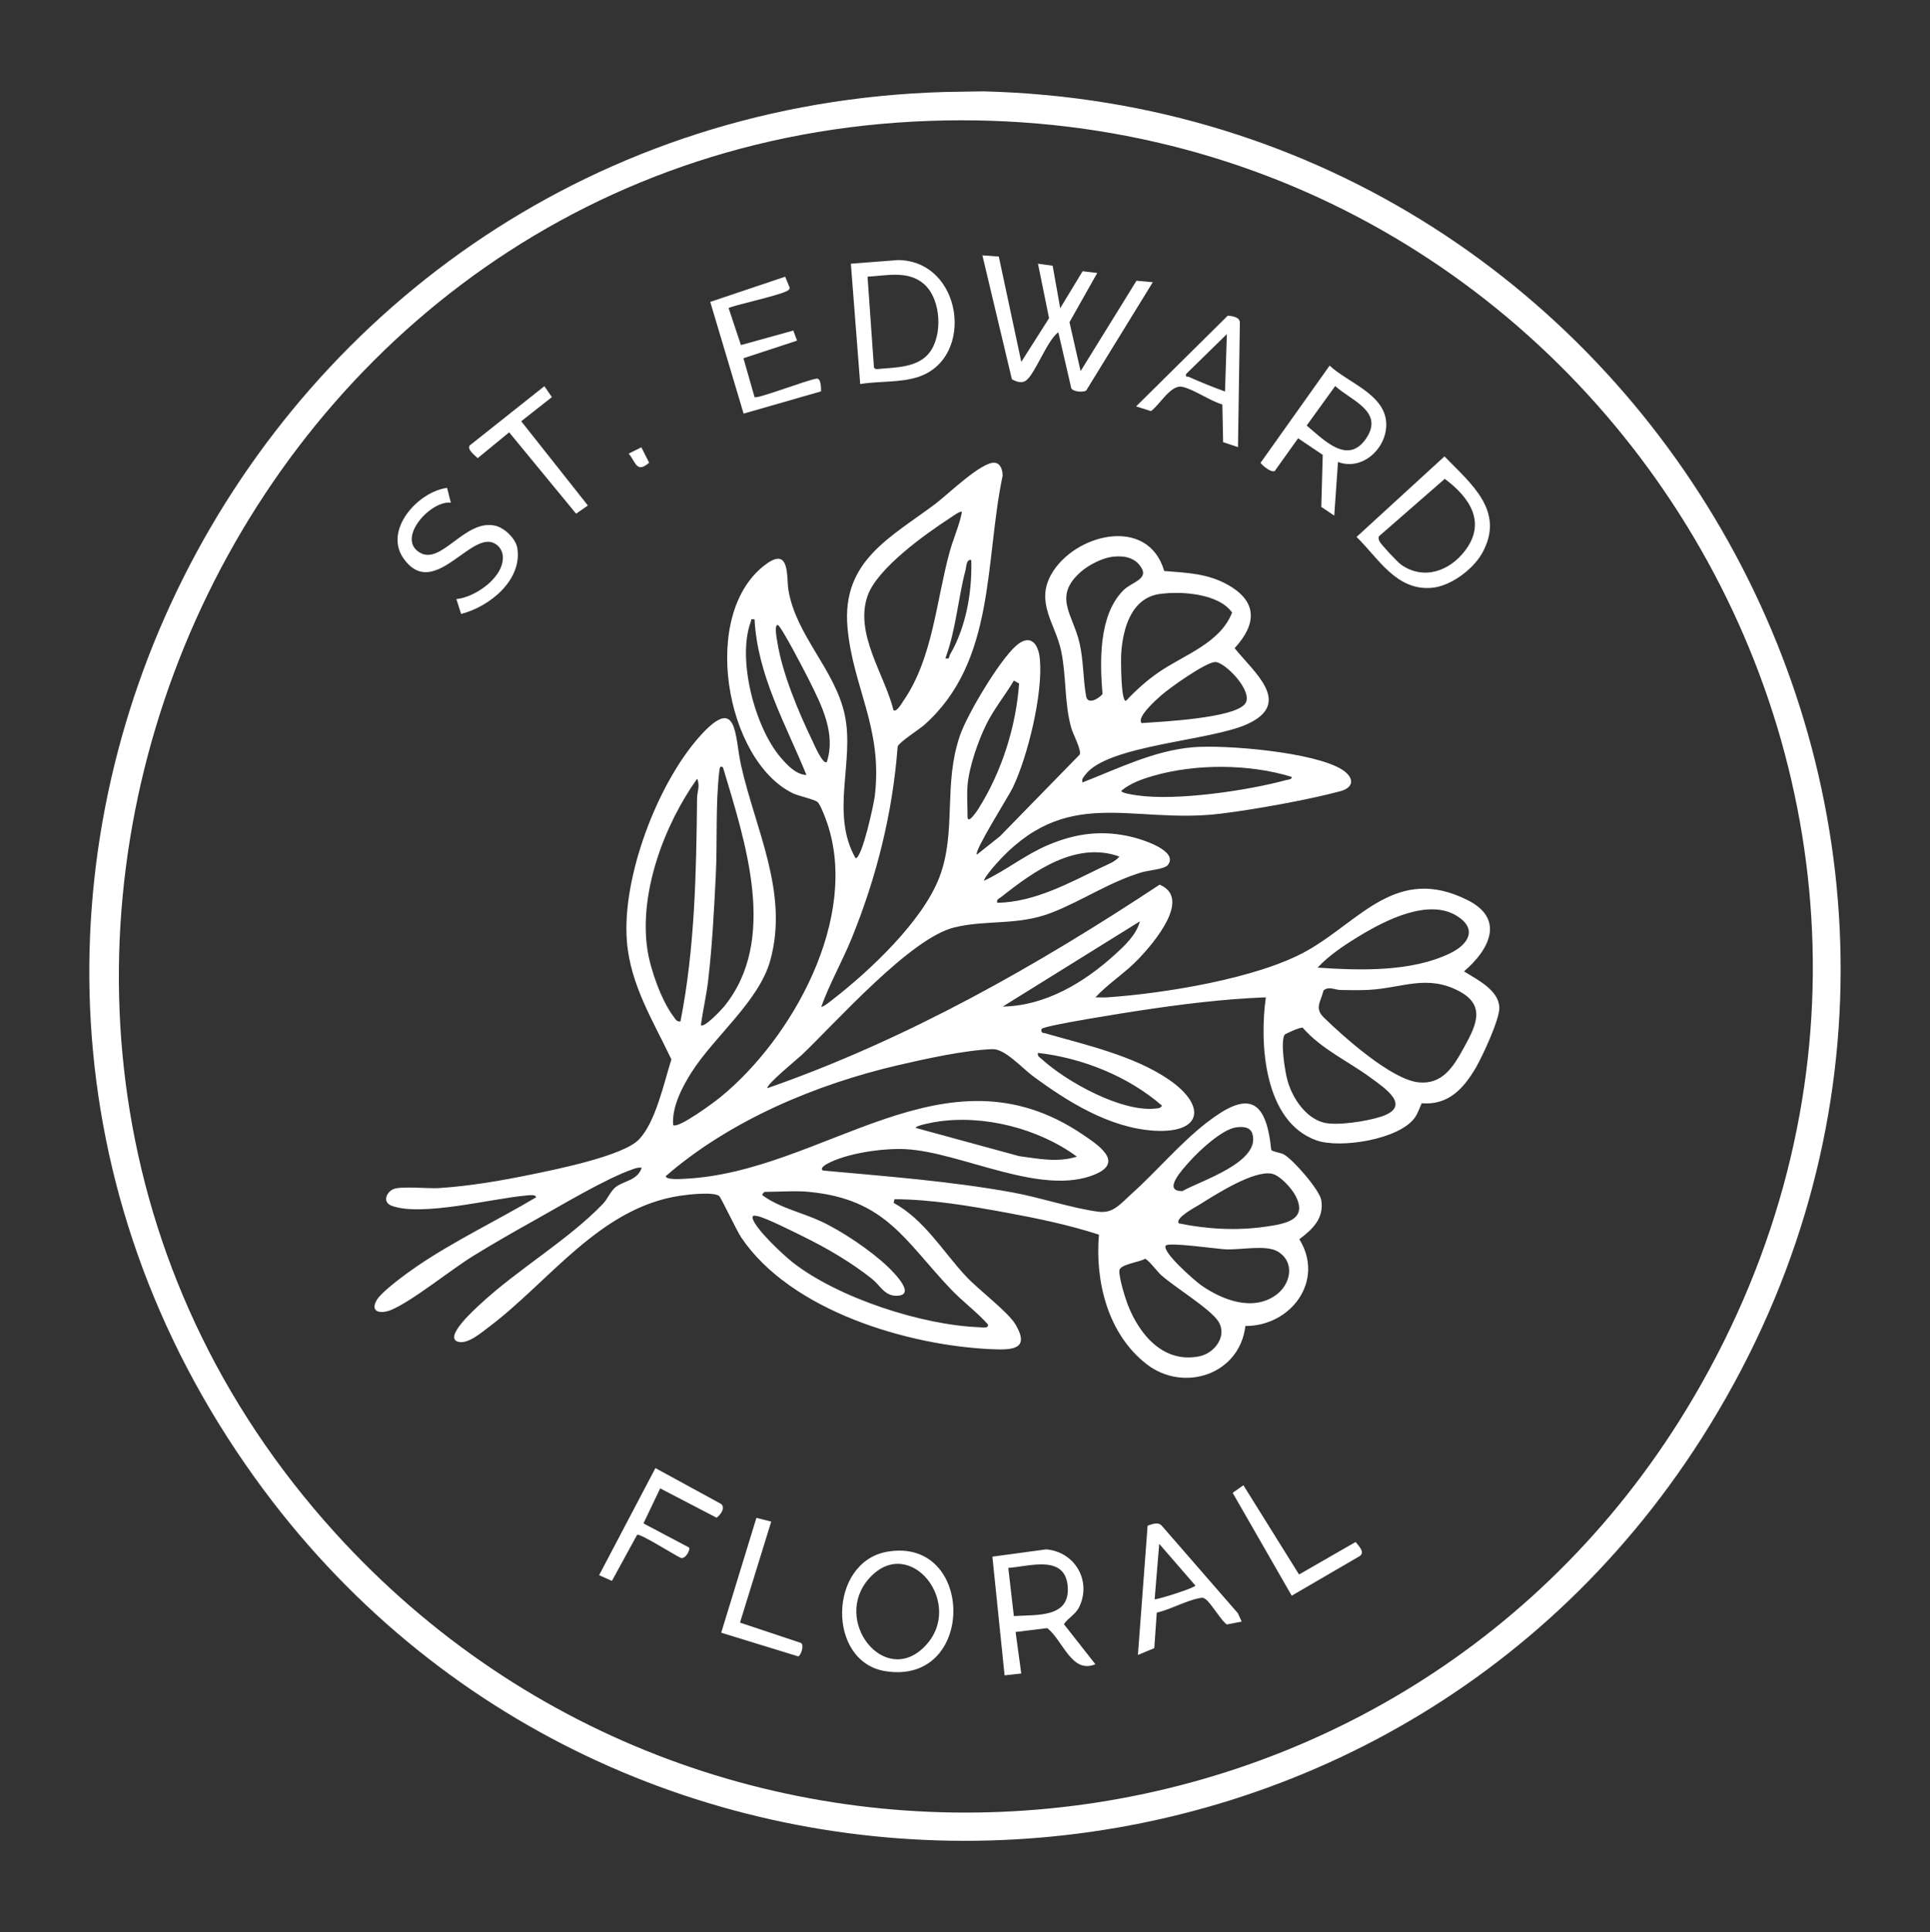 <?xml version="1.0" encoding="UTF-8"?>
<svg id="Layer_1" data-name="Layer 1" xmlns="http://www.w3.org/2000/svg" viewBox="0 0 499.97 500.41">
  <rect x="0" y="0" width="499.97" height="500.41" fill="#333333" stroke="none"/>
  <defs>
    <style>
      .cls-1 {
        fill: #fff;
      }
    </style>
  </defs>
  <path class="cls-1" d="M244.79,23.82l9.95-.16c175.38,4.39,281.77,198.61,186.1,348.79-85.75,134.62-281.7,139.88-374.83,10.27C-40.5,234.49,63.55,29.02,244.79,23.82ZM236.64,31.49C55.37,41.1-35.61,262.01,86.79,396.97c99.29,109.48,276.79,92.6,351.84-34.89C528.28,209.82,411.94,22.2,236.64,31.49Z"/>
  <path class="cls-1" d="M212.75,260.69c.33.36,2.65-1.58,3.1-1.93,9.53-7.38,23.15-20.21,27.49-31.53,4.55-11.88.92-24.09,5.38-36.84,1.95-5.58,10.1-19.17,14.38-23.04,3.69-3.33,5.89-.85,6.28,3.36.83,8.93-3.12,25.17-7.03,33.31-1.06,2.19-10.08,16.43-9.3,17.33l6.01-4.78,20.64-21.14c.52-1.15-1.73-5.26-2.19-6.92-1.83-6.54-1.23-13.37-2.62-19.93-1.48-7.03-6.71-12.46-2.56-19.82,5.9-10.46,25.05-15.34,29.26-.88,5.86.48,11.13.61,16.39,3.53,7.84,4.36,7.61,10.21,1.85,16.46,5.02,6.27,15.18,14.23,3.28,19.67-9.62,4.39-36.31,5.4-42,13.17-.48.66-.91.97-.7,1.94,9.22-3.59,18.51-8.24,28.55-9.11,8.49-.73,31.71,1.26,38.78,5.83,3.04,1.97,3.19,4.54-.53,5.55-8.28,2.24-22.52,4.79-31.12,5.83-23.21,2.8-39.88-7.84-58.48,13.49-.4.45-2.97,3.51-2.63,3.84,5.68-2.69,10.65-6.73,16.47-9.2,7.29-3.1,14.17-3.98,21.92-2.08,2.32.57,12.07,3.52,9.16,7.24-.86,1.09-5.07,1.37-6.76,1.88-8.37,2.52-15.32,7.3-23.19,10.4-8.88,3.5-16.86,1.8-25.38,3.88-11.36,2.77-30.53,24.48-39.46,32.99-.76.72-9.63,8.01-8.89,8.62,36.17-12.63,69.72-31.65,101.55-52.69,8.44,3.52-1.57,15.12-5.35,19.12-3.47,3.68-7.84,6.37-11.28,10.06,1.03-.01,2.08.07,3.11,0,14.65-1,39.01-4.9,51.73-12.08,13.77-7.77,23.18-22.33,41.59-13.09,9.8,4.92,5.52,12.94-.95,18.45,3.4,2.12,9.01,4.83,9.16,9.36.1,3.01-4.38,12.65-6.08,15.56-3.18,5.43-7.13,9.8-14.04,9.23-.53,1.23-1.01,2.63-1.78,3.73-3.98,5.63-19.3,8.08-25.49,5.88-13.57-4.82-14.81-25.04-13.1-37.04-10.92.41-21.96,1.8-32.79,3.44-3.04.46-24.38,3.8-25.27,4.72-.21.22-.12,1.18.6,1.07,10.56,3.02,23.32,5.85,32.46,12.16,9.65,6.67,8.56,13.94-4.03,13.14-11.49-.73-22.43-7.55-31.38-14.19-2.69-1.99-7.2-7.02-10.34-6.92-6.89.2-17.38,2.49-24.26,4.09-21.49,4.98-43.72,14.31-60.44,28.79-.02,1,3.72.75,4.55.71,36.45-1.54,67.64-35.83,103.55-11.42,3.72,2.53,10.71,7.02,3.2,10.22-13.91,5.93-34.75-5.74-49.15-6.49-5.76-.3-15.15,1-20.27,3.76-.43.23-2.17,1.22-1.11,1.78,16.43,1.51,32.8,2.72,49.04,5.66,7.07,1.28,15.71,4.18,22.35,5.01,3.76.47,5.6-2.04,8.28-4.43,6.66-5.95,12.7-13.24,19.71-18.67,10.32-8,15.31-6.74,16.7,7.08.35.5,2.4.69,3.26,1.17,2.45,1.36,9.3,9.24,9.71,11.88.73,4.73-2.28,7.51-5.69,10.09,6.66,10.78-2.19,22.51-13.98,22.47-1.47,12.59-16.02,17.34-25.63,9.85-10-7.79-13.33-21.33-12.31-33.51-7.76-2.51-15.81-4.2-23.83-5.67-9.56-1.76-19.39-3.45-29.12-3.51l-.24.95c8.01,4.38,12.68,12.5,18.7,18.97,3.23,3.48,10.95,9.25,12.89,12.54,3.73,6.33-.59,6.61-5.92,6.4-21.92-.9-52.3-9.94-65.12-28.92-1.26-1.87-5.27-10.44-5.76-10.79-1.55-1.11-8.03-.36-10.14-.04-20.8,3.12-33.81,22.21-49.5,33.99-1.92,1.44-5.57,4.63-8.07,3.79-3.65-1.23,4.69-8.63,5.92-9.78,9.66-8.97,22.8-16.62,31.69-25.89,1.23-1.28,1.98-3.31,3.32-4.36,2.17-1.69,5.63-1.66,6.74-5.01-.83-.12-1.5.1-2.27.37-7.16,2.48-18.87,9.55-25.89,13.46-5.19,2.89-10.41,5.89-15.47,9-5.69,3.49-16.15,11.98-21.44,14.06-2.56,1.01-5.4.54-3.58-2.61,1.33-2.29,7.99-7.1,10.43-8.76,9.65-6.57,20.79-11.88,30.85-17.85,0-.87-2.07-.51-2.63-.47-8.71.75-27.03,5.55-34.8,2.64-2.43-.91-1.35-3.54.5-4.31,2-.83,8.96-.08,11.74-.26,8-.51,16.01-1.89,23.85-3.5,6.39-1.31,23.75-4.79,27.92-9.02,4.42-4.48,6.56-14.82,8.48-20.81-4.72-9.99-10.66-19.27-11.54-30.72-1.26-16.41,7.83-40.47,18.72-52.76,10.08-11.37,9.15-.37,10.87,7.33,3.71,16.6,12.41,32.93,7.58,50.46-2.92,10.63-14.47,19.69-20.4,29.02-2.49,3.91-5.13,9.01-4.78,13.69,1.38.96,10.63-5.92,12.22-7.21,18.76-15.3,35.95-46.42,27.73-70.89-.41-1.22-1.72-4.79-2.5-5.53s-4.94-1.58-6.45-2.32c-17.45-8.47-24.33-46.86-6.78-59.44,6.14-4.4,5.1,3.63,5.65,6.84,2.01,11.89,12.14,20.64,14.61,32.41,2.53,12.06-3.81,25.37,2.78,37.03,1.73-.03,4.73-14.08,4.98-16.12,2.12-17.7-5.68-28.06-7.07-43.66-1.55-17.31,11.24-23.32,22.92-32.13,3.08-2.33,11.76-10.79,15.17-10.53,1.6.12,2.08,1.99,2.1,3.33-4.69,22.3-1.75,48.15-20.33,64.6-1.3,1.15-6.56,4.49-6.87,5.6-1.29,17.1-5.43,33.71-11.87,49.55-2.45,6.02-5.71,11.72-7.9,17.77ZM249.21,132.59c-.37-.42-2.52,1.19-3.03,1.52-6.37,4.14-19.02,13.12-21.46,20.28-3.35,9.83,4.41,20.22,6.74,29.53.76.69,2.24-1.93,2.59-2.44,7.58-10.94,8.48-25.87,11.93-38.45.97-3.54,2.54-6.91,3.22-10.45ZM287.96,144.23c-2.49.34-5.89,2.1-7.79,3.72-7.61,6.51-2.17,11.18-.49,18.7,1.03,4.59.88,9.25,1.68,13.67.42,2.32,3.26.63,4.24-.55-.68-8.41-1.04-20.29,5.33-26.81,2.31-2.37,7.23-2.96,4.26-6.62-1.78-2.2-4.6-2.47-7.24-2.11ZM251.61,145.07c-1.29-.38-1.26,1.71-1.49,2.58-1.97,7.52-2.48,15.51-5.22,22.84,1.28.27.83-.32,1.19-.94,4.2-7.16,5.76-16.27,5.52-24.48ZM300.43,153.83c-7.41,1.06-9.56,9-9.98,15.45-.08,1.18-.14,12.31,1.22,12.25,2.58-2.74,5.34-5.24,8.44-7.38,6.63-4.59,15.88-7.47,19.07-15.49-3.44-4.96-13.25-5.61-18.75-4.82ZM195.47,160.42c-1.18-.15-.76,0-1,.67-3.56,9.7,1.1,27.29,7.74,35.06,1.66,1.94,3.97,4.47,6.7,4.57-5.34-13.14-12.68-25.75-13.44-40.3ZM214.18,197.36c2.41-7.33-1.31-14.65-4.54-21.12-.86-1.72-7.34-14.3-8.17-14.37-1-.08-.19,3.84-.1,4.41,1.26,8.08,5.48,18.11,9.04,25.5.41.85,2.74,6.35,3.77,5.58ZM322.48,182.35c2.54-3.07-5.27-11.06-7.74-10.89-2.6.18-11.68,6.66-13.94,8.64-1.14,1-6.49,5.7-5.05,7.18,5.14-.37,23.68-1.24,26.73-4.93ZM250.65,203.36c-.22,2.52,0,5.56,0,8.16,0,2.26,2.56-1.66,2.78-2.01,6.02-9.51,9.77-21.25,10.57-32.48l-1.35-.77c-2.27,3.84-5.15,7.31-7.14,11.34-2.15,4.36-4.44,10.94-4.87,15.77ZM187.31,198.8c-.68-.68-.88.03-.95.71-1.06,9.03-.48,18.3-.94,27.38-.45,9-.93,18.29-2,27.27-.45,3.79-1.34,7.56-1.86,11.33.85.82,5.31-3.94,6-4.79,14.14-17.28,5.41-42.89-.25-61.9ZM334.61,201.21c-10.94-3.4-24.93-3.45-35.98-.24-2.82.82-5.91,1.93-8.15,3.83-.04.65,3.35,1.08,4.08,1.19,10.14,1.49,28.66-1.23,38.71-3.98.49-.13,1.45-.12,1.34-.81ZM176.28,264.53c3.73-18.96,4.09-38.51,4.3-57.83.02-1.69.83-3.14.02-5.02-8.51,11.94-15.12,29.5-12.88,44.32.77,5.1,3.62,13.13,6.74,17.25.49.65.82,1.46,1.83,1.28ZM289.99,221.84c-11.24-4.04-22.13,3.74-30.57,10.44-.57.46-1.31.54-1.09,1.54,9.63-.16,18.56-5.09,27.04-9.18,1.52-.73,3.57-1.47,4.62-2.81ZM341.33,250.61c10.96.73,24.26,1.18,34.39-3.75,4.65-2.27,7.11-6.21,1.76-9.6-7.36-4.67-18.51,1.05-25.07,5-3.78,2.28-8.13,5.12-11.08,8.35ZM295.27,238.63l-35.5,22.06c11.04-.18,21.06-6.21,29.02-13.44,2.59-2.35,5.59-5.14,6.49-8.62ZM342.88,256.49c-.83,3.16-2.4,4.65.12,7.1,5.18,5.03,17.52,16.06,24.53,16.73,6.05.58,8.91-3.93,11.47-8.58,3.11-5.65,6.23-11.14-.89-14.97-8.42-4.53-14.87-.85-23.6-.4-2.34.12-4.85.06-7.21.03-1.53-.02-2.98-1.04-4.43.09ZM332.79,267.98c-1.15,1.78.09,9.54.72,11.81,1.23,4.44,4.57,9.6,9.24,10.91,3.46.97,11.38-.32,14.9-1.46,8.37-2.7,1.07-7.44-2.73-10.23-5.81-4.26-12.62-7.3-17.44-12.83-.54-.27-4.55,1.58-4.69,1.8ZM268.89,272.69c-.2.92.47,1.15,1,1.63,6.39,5.84,20.69,13.78,29.49,12.78.72-.08,1.19-.04,1.64-.74-8.69-7.58-20.64-12.37-32.13-13.67ZM278.96,299.55c-9.93-7.31-24.33-10.99-36.57-8.98-.83.14-5.16.89-5.16,1.55l26.76,7.3c4.99.69,10.05,1.71,14.97.14ZM320.1,292c-3.64.6-9.41,5.99-11.88,8.75-1.67,1.87-7.34,7.84-1.91,7.73,4.7-2.69,20.29-7.45,18.13-14.81-.56-1.92-2.74-1.93-4.34-1.67ZM305.35,316.83c7.29,1.51,14.86,1.94,22.25.9,5.09-.72,11.52-1.66,7.89-8.25-1.02-1.85-3.91-5.07-6.02-5.5-4.69-.94-14.52,5.36-18.68,7.97-.99.62-6.44,3.45-5.43,4.87ZM209.63,308.68c-3.49-.34-7.9,0-11.52,0-.06,0-.96.7-.49.96,4.46,3.21,10.02,4.35,14.96,6.63,5.51,2.54,13.05,7.63,17.44,11.83,1.69,1.62,7.51,7.49,2.15,7.49-3.06,0-4.15-2.68-6.25-4.35-5.46-4.34-11.56-7.9-17.81-10.98-2.39-1.18-9.87-4.95-11.96-5.32-.65-.12-1.44-.27-1.16.69.81,2.75,7.86,9.34,10.32,11.28,11.73,9.21,33.56,16.31,48.43,16.83.65.02,2.45.42,2.18-.74-2.96-3.3-6.55-5.91-9.6-9.11-11.91-12.51-16.82-23.29-36.69-25.2ZM301.99,322.59c-1.12,1.57,7.58,9.17,9.16,10.27,5.41,3.79,13.27,6.87,19.31,2.6,3.96-2.79,5.13-8.64.49-11.36-2.98-1.75-9.52-.37-13.38-.53-2.24-.09-14.89-1.93-15.57-.97ZM296.57,326.04c-1.33.85-6.47,1.38-6.59,3.02-.13,1.81,1.45,6.98,2.18,8.87,3.04,7.81,9.3,15.25,18.59,13.33,3.87-.8,7.25-5.22,4.89-8.99-2.03-3.25-11.35-8.9-14.84-12.03-1.03-.92-3.48-4.23-4.24-4.22Z"/>
  <path class="cls-1" d="M258.74,66.44l5.83,27.28,7.19-11.31-2.87-14.11,3.8.52,1.96,11,5.8-9.57,3.79.45-7.19,12.75,2.88,12.67,14.48-23.41,4.22.38-17.26,28.07c-.83.51-3.37.31-3.85-.6l-3.36-14.52c-2.95,2.18-5.98,10.75-8.36,12.51-1.08.8-2.62.31-3.67-.34l-7.64-32.07,4.26.3Z"/>
  <path class="cls-1" d="M222.84,99.47l-2.42-31.17,12.24-.95c16.64.2,20.06,25.29,5.3,30.24-4.73,1.59-10.2,1.04-15.11,1.88ZM224.74,71.65l1.66,23.53c.38.57.77.4,1.31.36,4.32-.38,9.84-.34,12.87-3.97,3.75-4.5,3.27-14.08-1.21-18-4.15-3.62-9.71-2.16-14.63-1.92Z"/>
  <path class="cls-1" d="M374.2,118.2c6.91,7.15,15.84,14.15,9.74,25.09-2.34,4.19-8.22,8.58-13.11,8.96-9.16.72-13.72-7.63-19.41-13.19l22.78-20.86ZM357.23,138.89c-.25.44-.05.96.17,1.38.48.88,4.62,5.31,5.55,5.97,5.8,4.07,12.48,1.72,16.53-3.56,5.7-7.41,1.15-13.95-5.21-18.66l-17.05,14.87Z"/>
  <path class="cls-1" d="M283.76,431.02c-6.18,2.62-8.43-6.29-12.49-9.35l-8.18,1,1.47,10.75-4.32.48-3.16-30.74,13.95-1.89c7.38.65,11.77,8.04,8.59,14.82-1,2.13-2.83,2.79-4.01,4.56l8.13,10.35ZM262.64,418.55c5.92-.41,14.8.59,13.93-7.93-.83-8.07-10.05-4.9-15.37-4.55l1.44,12.47Z"/>
  <path class="cls-1" d="M346.61,119.63l-.97,13.91-3.36-2.26.38-13.47-6.38-4.3-6.05,8.47c-.87.51-3.13-1.32-3.69-2.1l17.9-25.19c4.71,4.41,14.13,7.35,14.65,14.64.47,6.54-6.05,12.76-12.49,10.31ZM345.89,99.98l-7.39,10.23c4.47,3.74,10.77,10.47,15.52,3.16,4.49-6.89-4.16-9.7-8.13-13.39Z"/>
  <path class="cls-1" d="M229.89,401.87c22.68-3.87,23.03,34.64-.48,30.96-15.34-2.4-14.84-28.34.48-30.96ZM239.44,426.53c10.88-10.9-3.7-29.43-14.22-17.82-9.82,10.84,3.79,28.27,14.22,17.82Z"/>
  <path class="cls-1" d="M188.76,79.81l3.18,9.56,13.57-3.76.97,2.61-13.89,4.56,2.88,10.07c.62.56,13.76-4.51,16.1-4.79,1.14-.13,1.13,2.5,1.13,3.3l-20.07,5.76-8.64-28.93,19.41-6.53,1.12,2.72c.14.64-.3.77-.74,1.02-2.22,1.22-14.5,3.83-15.03,4.41Z"/>
  <path class="cls-1" d="M115.82,126.35l.97,3.84c-5.26-.65-14.3,9.36-7.95,12.98,5.57,3.17,11.7-8.86,19.49-7.01,2.39.57,5.3,3.35,5.69,5.82,1.3,8.29-7.24,15.18-14.57,17.02l-1.22-3.84c4.98-.48,12.58-5.81,12.01-11.3-.18-1.74-1.55-3.24-3.27-3.5-6.15-.94-15.19,14.62-22.45,4.25-5.16-7.37,3.74-17.24,11.29-18.26Z"/>
  <path class="cls-1" d="M321.66,419.98l-3.83.74c-1.09-.46-4.21-5.66-5.51-6.54-.76-.52-.89-.4-1.71-.25-3.35.62-7.49,2.95-10.95,3.73l-.64,9.2-4.24,1.75,2.51-33.47c1.25-.41,2.75-1.1,3.75.1l19.64,22.58.97,2.15ZM299.11,414.23c1.4-.14,10.55-3.02,10.54-3.6l-9.35-10.79-1.19,14.39Z"/>
  <path class="cls-1" d="M320.7,115.8l-3.85-1.28-.2-9.77c-3.2-.91-7.3-3.89-10.34-4.56s-5.79,4.59-8.15,6.28l-3.85-1.22,23.76-23.51c1.18.16,2.94.31,3.12,1.68l-.49,32.39ZM317.34,101.4l.48-14.87-10.55,10.32c-.18,1.04.21.55.66.75,3.08,1.37,6.24,2.65,9.41,3.8Z"/>
  <path class="cls-1" d="M171.03,385.46l-4.34,9.09,11.79,6.23c.43.67-1.01,3.2-2.18,2.67-1.71-.78-10.21-6.21-11.24-5.97l-6.54,11.96-3.32-1.48,14.59-27.74,17.05,9.31c1.14,1.12-.18,2.74-1.2,3.55l-14.61-7.6Z"/>
  <path class="cls-1" d="M135.02,109.09l17.27,21.83-3.05,2.12-17.34-21.07-8.16,6.69c-.71-.74-2.74-2.15-2.09-3.27l19.37-15.37,1.95,2.83-7.95,6.25Z"/>
  <path class="cls-1" d="M199.79,394.08l-8.09,26.16,15.77,5.26c.98.54-.04,3.37-.7,3.49l-19.94-6.13,9.12-29.75,3.83.97Z"/>
  <path class="cls-1" d="M334.62,413.27l-15.3-26.64,2.79-1.96,14.41,23.11,14.65-8.42c.73.98,2.44,2.46,1.19,3.58l-17.74,10.33Z"/>
  <path class="cls-1" d="M166.15,115.85l2.01,3.99c-3.27,2.81-3.42-.1-5.3-2.37l3.29-1.62Z"/>
</svg>